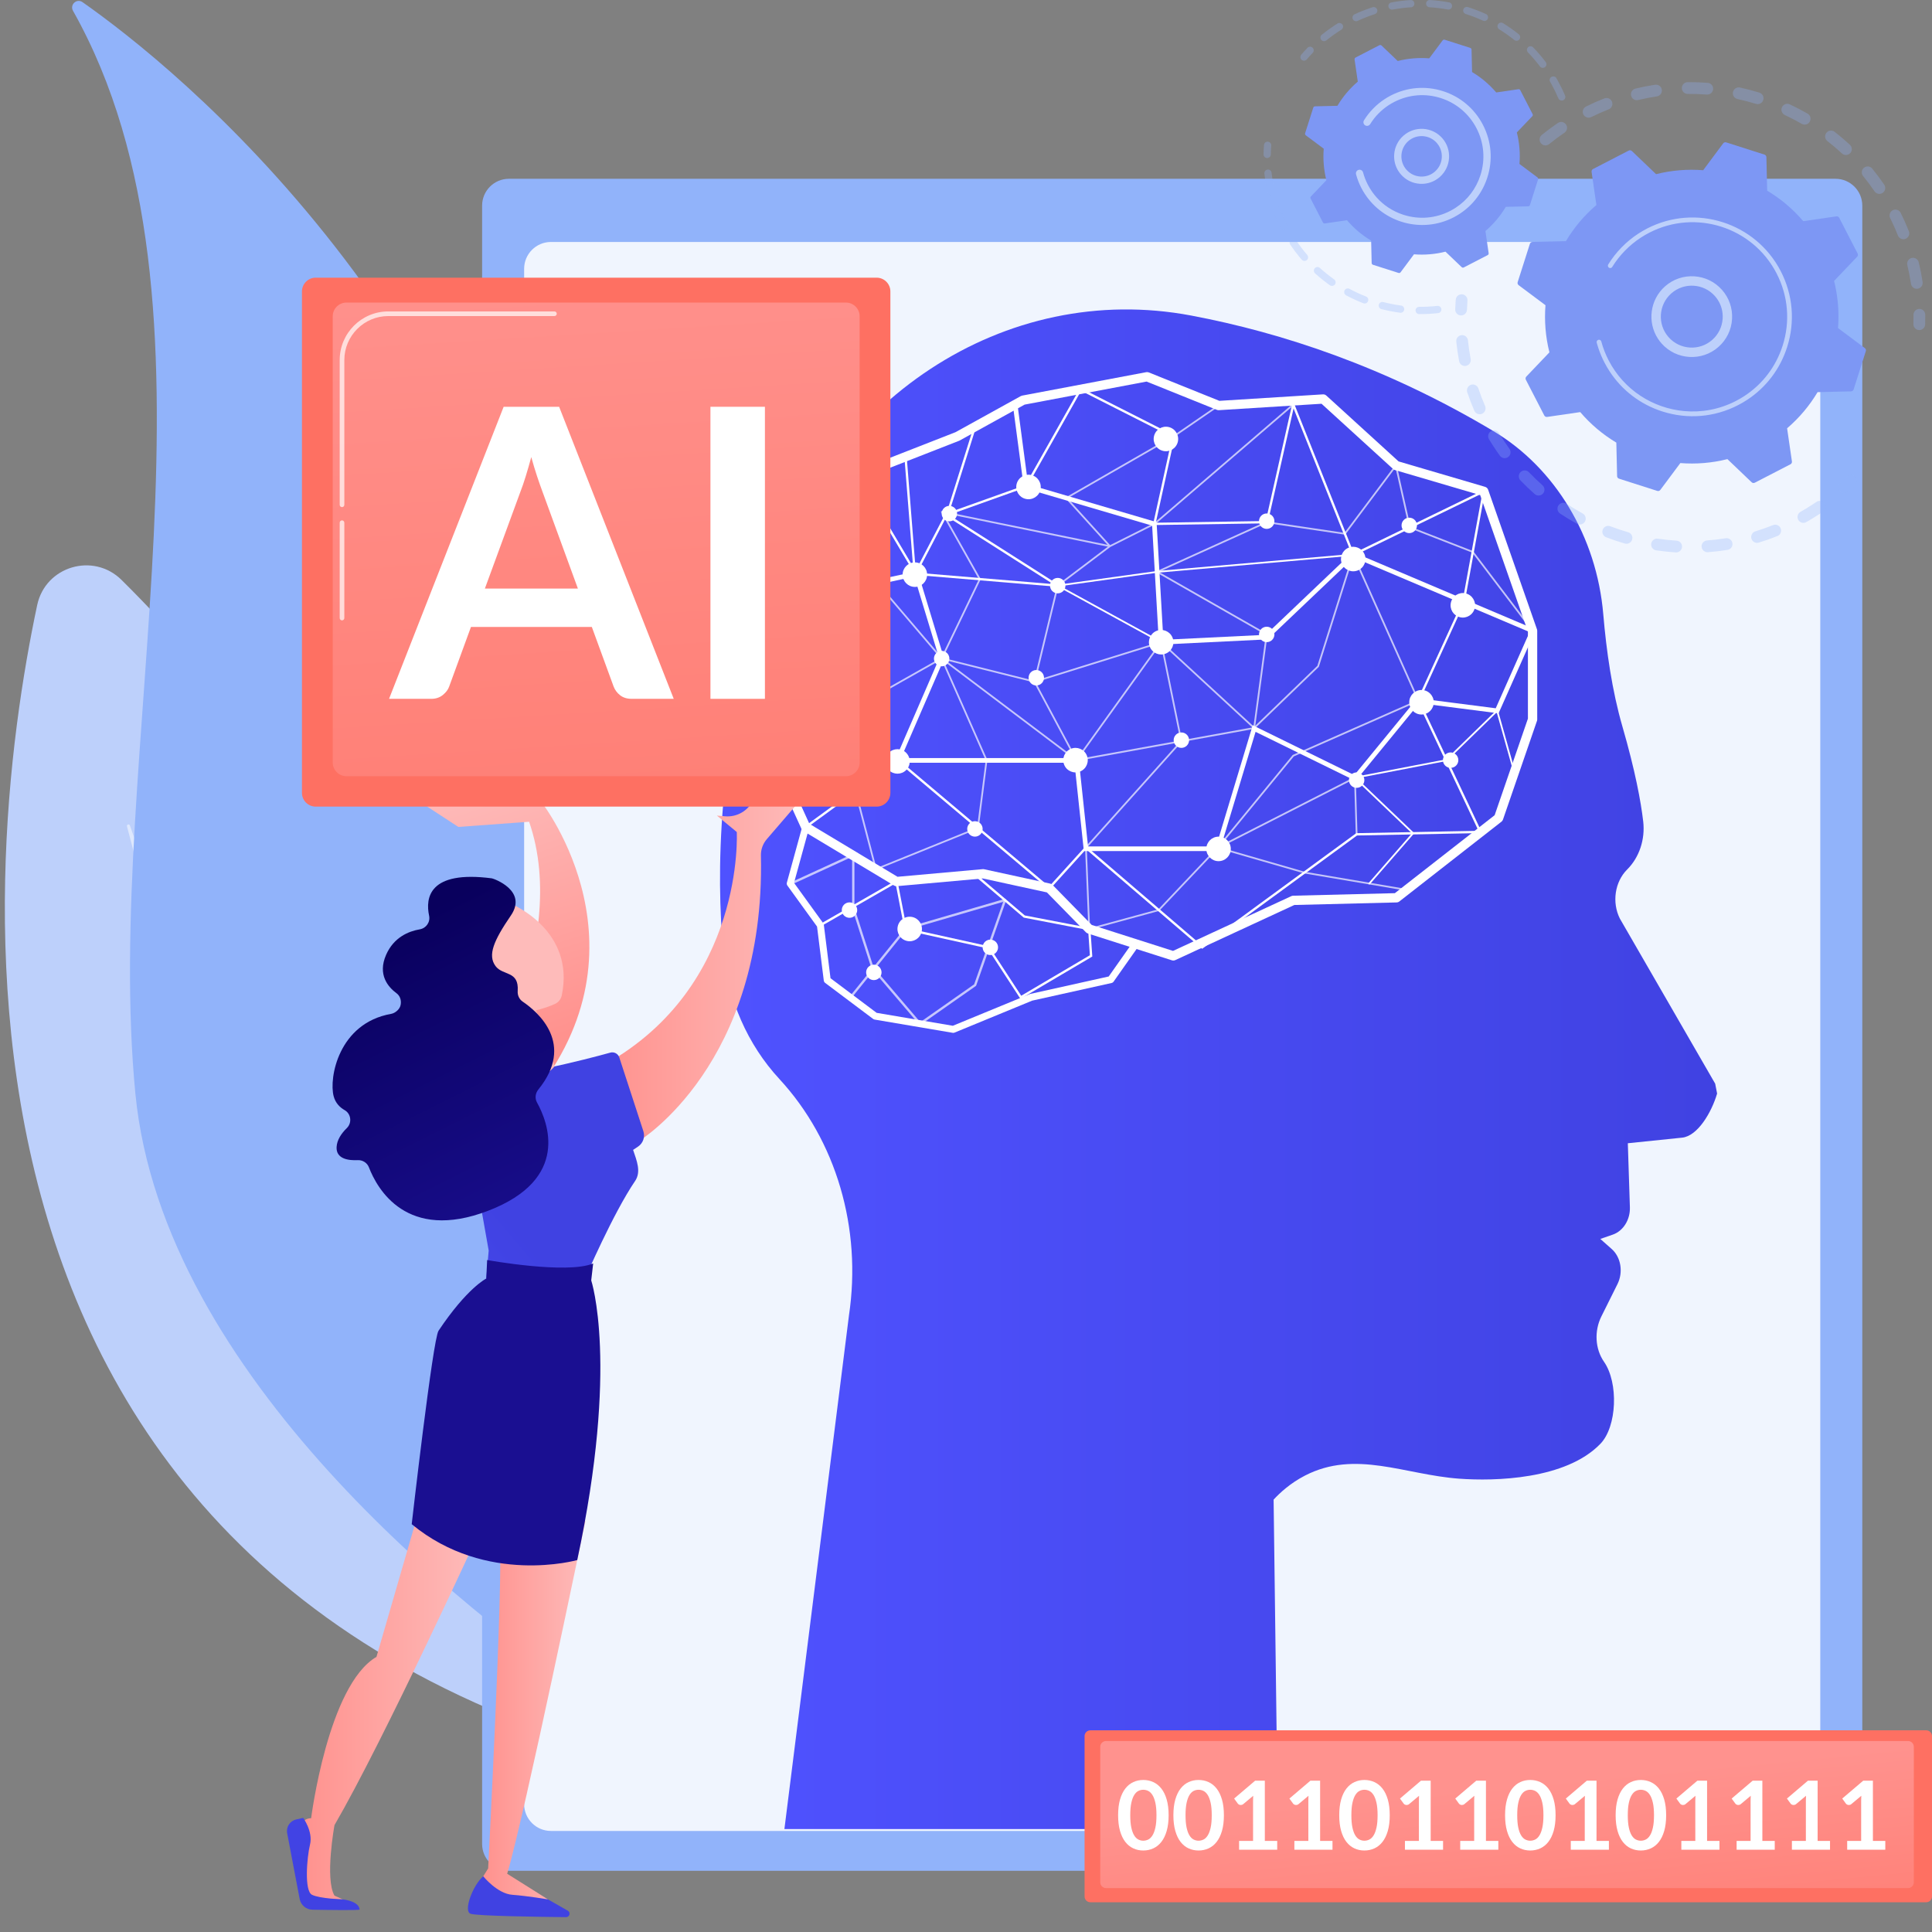<?xml version="1.0" encoding="UTF-8"?>
<svg xmlns="http://www.w3.org/2000/svg" width="376" height="376" viewBox="0 0 376 376" fill="none">
  <rect x="0" y="0" width="376" height="376" fill="#808080" stroke="none"/>
  <g clip-path="url(#clip0_17_9574)">
    <path d="M151.517 348.322C151.517 348.322 105.401 193.865 23.668 112.878C18.174 107.434 8.843 110.195 7.236 117.765C-3.509 168.382 -20.918 321.037 151.517 348.322Z" fill="#BDD0FB"></path>
    <path opacity="0.5" d="M135.349 339.126C135.752 339.478 135.281 340.098 134.834 339.803C118.354 328.956 53.927 274.7 24.712 160.827C24.618 160.461 25.154 160.289 25.279 160.646C34.493 186.9 71.54 283.532 135.348 339.126H135.349Z" fill="white"></path>
    <path d="M14.21 2.106C13.537 0.911 14.936 -0.373 16.058 0.416C33.967 12.994 96.727 62.959 113.432 155.62C128.715 240.4 125.564 302.386 123.462 325.398C123.047 329.948 117.892 332.371 114.132 329.779C91.852 314.415 31.715 268.128 26.349 212.843C19.937 146.777 46.349 59.134 14.21 2.106Z" fill="#91B3FA"></path>
    <path d="M357.213 34.794H99.047C96.163 34.794 93.826 37.134 93.826 40.02V358.862C93.826 361.749 96.163 364.088 99.047 364.088H357.213C360.096 364.088 362.434 361.749 362.434 358.862V40.02C362.434 37.134 360.096 34.794 357.213 34.794Z" fill="#91B3FA"></path>
    <path opacity="0.86" d="M349.035 47.091H107.225C104.342 47.091 102.005 49.431 102.005 52.317V351.108C102.005 353.995 104.342 356.334 107.225 356.334H349.035C351.919 356.334 354.256 353.995 354.256 351.108V52.317C354.256 49.431 351.919 47.091 349.035 47.091Z" fill="white"></path>
    <path d="M152.658 355.971L165.221 256.013C167.754 239.028 162.74 221.956 151.669 209.98C145.514 203.322 141.624 194.523 140.753 185.036C139.391 170.218 139.555 146.009 148.507 116.522C160.343 77.534 195.786 54.608 231.824 61.41C249.433 64.734 269.687 71.385 290.677 83.919C302.614 91.047 310.743 104.42 312.026 119.565C312.623 126.605 313.726 134.404 315.733 141.333C318.254 150.04 319.345 156 319.796 159.868C320.204 163.375 319.017 166.888 316.68 169.211C314.271 171.609 313.671 175.63 315.257 178.78L333.802 210.901L334.177 212.826C333.101 216.491 330.395 221.092 327.375 221.405L316.803 222.495L317.205 234.966C317.283 237.376 315.906 239.575 313.881 240.276L311.451 241.117L313.669 243.082C315.47 244.679 315.944 247.587 314.782 249.92L311.653 256.203C310.236 259.048 310.439 262.542 312.165 265.021C315.019 269.12 314.697 277.636 311.47 280.983C304.738 287.967 290.889 288.283 283.976 287.777C273.354 286.999 263.802 282.108 253.981 287.168C251.088 288.658 249.077 290.545 247.866 291.849L248.693 355.97H152.66L152.658 355.971Z" fill="url(#paint0_linear_17_9574)"></path>
    <path d="M228.35 186.936C228.257 186.936 228.164 186.923 228.075 186.893L211.712 181.668C211.571 181.624 211.445 181.544 211.341 181.439L203.742 173.676L191.281 170.964L174.539 172.463C174.352 172.482 174.157 172.436 173.993 172.338L156.347 161.73C156.19 161.636 156.066 161.496 155.989 161.331L150.204 148.633C150.127 148.466 150.104 148.28 150.137 148.099L153.419 129.613L152.926 116.964C152.918 116.754 152.983 116.548 153.109 116.381L161.896 104.809L169.116 90.936C169.217 90.743 169.385 90.59 169.589 90.511L185.955 84.112L198.661 77.089C198.744 77.043 198.836 77.01 198.93 76.992L223.071 72.431C223.24 72.398 223.415 72.416 223.577 72.481L237.31 78.01L257.463 76.749C257.71 76.734 257.947 76.819 258.128 76.983L272.186 89.799L289.022 94.747C289.302 94.829 289.525 95.04 289.62 95.316L299.118 122.466C299.152 122.562 299.169 122.664 299.169 122.765V140.01C299.169 140.11 299.153 140.21 299.119 140.304L292.506 159.498C292.449 159.663 292.346 159.808 292.207 159.916L272.339 175.438C272.186 175.557 271.999 175.625 271.805 175.629L251.902 176.125L228.73 186.853C228.61 186.908 228.48 186.936 228.351 186.936H228.35ZM212.475 180.012L228.289 185.062L251.312 174.404C251.423 174.351 251.546 174.323 251.669 174.32L271.461 173.826L290.883 158.654L297.359 139.857V122.919L288.066 96.352L271.474 91.476C271.343 91.437 271.222 91.37 271.121 91.277L257.193 78.578L237.218 79.828C237.081 79.838 236.949 79.815 236.824 79.765L223.146 74.259L199.407 78.745L186.775 85.726C186.74 85.745 186.704 85.763 186.668 85.777L170.563 92.074L163.465 105.713C163.442 105.759 163.414 105.802 163.383 105.843L154.746 117.219L155.23 129.642C155.232 129.706 155.228 129.772 155.216 129.836L151.966 148.139L157.519 160.325L174.672 170.637L191.258 169.152C191.347 169.144 191.441 169.149 191.531 169.17L204.391 171.968C204.563 172.005 204.722 172.093 204.844 172.218L212.476 180.014L212.475 180.012Z" fill="white"></path>
    <path d="M185.515 201.012C185.478 201.012 185.44 201.009 185.402 201.002L170.218 198.426C170.112 198.409 170.011 198.364 169.925 198.3L160.589 191.29C160.442 191.18 160.346 191.014 160.323 190.831L159.01 180.322L153.244 172.351C153.123 172.184 153.084 171.972 153.139 171.774L156.159 160.776L157.466 161.135L154.532 171.82L160.21 179.668C160.277 179.761 160.319 179.868 160.333 179.981L161.631 190.378L170.606 197.115L185.437 199.632L200.417 193.465C200.453 193.45 200.489 193.438 200.527 193.43L215.773 190.041L220.57 183.227L221.679 184.009L216.73 191.038C216.632 191.177 216.487 191.273 216.323 191.31L200.878 194.742L185.773 200.961C185.691 200.994 185.604 201.012 185.515 201.012Z" fill="white"></path>
    <path d="M237.354 165.632H210.938L209.104 148.44H173.976L182.783 128.137L177.947 112.209L153.775 117.454L153.583 116.57L178.569 111.148L183.745 128.192L175.355 147.535H209.916L211.75 164.728H236.683L243.797 141.148L263.572 150.85L275.841 135.884L291.094 137.842L297.689 123.009L263.458 108.501L246.712 124.433L225.558 125.464L224.225 102.301L199.265 94.965L197.116 78.788L198.011 78.669L200.082 94.262L225.09 101.614L226.409 124.516L246.333 123.546L263.265 107.436L298.889 122.535L291.646 138.825L276.223 136.846L263.817 151.978L244.355 142.429L237.354 165.632Z" fill="white"></path>
    <path d="M233.959 184.655L211.364 165.276L204.219 173.163L204.052 173.023L174.655 148.225L174.634 148.241L174.548 148.381L174.49 148.346L156.945 161.14L156.679 160.774L174.072 148.092L163.61 141.704L162.932 130.352L162.954 130.303L170.404 113.301L167.804 93.643L178.393 111.463L204.959 113.673L183.637 100.104L199.519 94.43L210.224 75.463L228.664 84.812L224.94 101.728L246.341 101.401L251.63 77.969L263.481 107.657L289.08 95.218L285.058 117.168L276.28 136.338L288.446 162.129L264.102 162.6L233.956 184.656L233.959 184.655ZM211.325 164.646L233.982 184.077L263.953 162.149L287.742 161.689L275.783 136.339L275.828 136.244L284.639 117.003L288.476 96.013L263.243 108.275L251.751 79.488L246.704 101.847L224.375 102.187L228.146 85.056L210.404 76.061L199.829 94.798L184.66 100.217L206.748 114.274L178.124 111.893L168.542 95.766L170.869 113.364L170.844 113.422L163.39 130.432L164.046 141.439L174.466 147.801L174.674 147.649L204.176 172.536L211.324 164.646H211.325Z" fill="white"></path>
    <path opacity="0.68" d="M211.987 180.976C211.95 180.976 211.915 180.965 211.886 180.944C211.844 180.913 211.819 180.866 211.816 180.813L211.173 164.967C211.172 164.923 211.187 164.88 211.216 164.848L229.729 144.193L225.895 125.402L209.646 148.035C209.611 148.083 209.554 148.108 209.497 148.105C209.439 148.101 209.386 148.068 209.358 148.017L201.225 132.811L183.556 128.387L192.156 147.869C192.17 147.897 192.174 147.928 192.169 147.959L190.474 161.156C190.466 161.216 190.427 161.269 190.369 161.292L170.524 169.319C170.479 169.336 170.428 169.335 170.384 169.314C170.34 169.292 170.309 169.252 170.295 169.205L166.334 154.022L150.947 146.505C150.891 146.477 150.853 146.42 150.852 146.358C150.851 146.295 150.883 146.236 150.938 146.205L182.997 128.094L170.615 113.575L154.354 127.805C154.284 127.865 154.177 127.86 154.115 127.788C154.053 127.718 154.061 127.611 154.131 127.549L170.521 113.206C170.555 113.177 170.6 113.163 170.645 113.165C170.689 113.167 170.732 113.189 170.762 113.224L183.353 127.989L201.378 132.503C201.424 132.515 201.464 132.545 201.487 132.588L209.527 147.62L225.843 124.892C225.882 124.837 225.952 124.811 226.017 124.825C226.083 124.839 226.134 124.891 226.147 124.956L230.077 144.21C230.088 144.263 230.073 144.318 230.037 144.357L211.512 165.024L212.143 180.589L225.424 176.969L236.892 164.846C236.905 164.832 236.921 164.821 236.937 164.811L263.613 151.209C263.664 151.182 263.726 151.185 263.776 151.215C263.825 151.244 263.856 151.298 263.859 151.356L264.192 162.371C264.195 162.465 264.121 162.543 264.028 162.546C263.922 162.542 263.856 162.475 263.854 162.382L263.528 151.635L237.116 165.102L225.636 177.238C225.615 177.261 225.588 177.278 225.558 177.286L212.026 180.973C212.011 180.978 211.996 180.979 211.981 180.979L211.987 180.976ZM151.39 146.341L166.556 153.752C166.6 153.773 166.633 153.814 166.646 153.861L170.579 168.933L190.154 161.014L191.829 147.963L183.184 128.379L151.39 146.341Z" fill="white"></path>
    <path opacity="0.68" d="M273.745 173.35C273.736 173.35 273.727 173.35 273.717 173.347L253.826 169.984L236.972 165.124C236.917 165.107 236.874 165.066 236.857 165.011C236.84 164.955 236.851 164.896 236.888 164.853L251.559 146.961C251.575 146.941 251.598 146.925 251.622 146.914L275.808 136.252L263.388 108.443L256.687 129.728C256.679 129.755 256.664 129.779 256.643 129.799L244.194 141.802C244.143 141.852 244.065 141.864 244 141.832C243.936 141.8 243.899 141.73 243.909 141.658L246.34 123.565L225.112 111.443C225.057 111.412 225.023 111.352 225.026 111.288C225.029 111.225 225.068 111.169 225.126 111.142L246.453 101.472C246.482 101.459 246.517 101.455 246.547 101.459L261.655 103.7L271.536 90.51C271.575 90.456 271.642 90.433 271.707 90.445C271.772 90.459 271.823 90.51 271.837 90.574L274.508 102.498L286.682 107.251C286.711 107.263 286.736 107.282 286.755 107.306L298.423 122.666C298.479 122.74 298.465 122.847 298.391 122.904C298.317 122.96 298.211 122.947 298.153 122.872L286.514 107.549L274.299 102.781C274.247 102.76 274.208 102.715 274.196 102.66L271.586 91.008L261.865 103.984C261.827 104.034 261.767 104.059 261.705 104.05L246.547 101.801L225.568 111.313L246.606 123.327C246.666 123.36 246.699 123.428 246.691 123.496L244.309 141.221L256.377 129.585L263.2 107.915C263.222 107.848 263.282 107.801 263.352 107.797C263.418 107.789 263.488 107.833 263.516 107.898L276.187 136.271C276.205 136.312 276.206 136.358 276.19 136.401C276.174 136.443 276.141 136.476 276.1 136.495L251.796 147.21L237.312 164.871L253.9 169.655L273.772 173.015C273.865 173.03 273.927 173.119 273.911 173.21C273.896 173.294 273.825 173.351 273.744 173.351L273.745 173.35Z" fill="white"></path>
    <path d="M266.487 172.124C266.447 172.124 266.408 172.11 266.376 172.082C266.304 172.02 266.298 171.914 266.36 171.843L274.782 162.172L263.578 151.481C263.532 151.437 263.515 151.371 263.532 151.31C263.55 151.25 263.601 151.204 263.662 151.192L281.422 147.78L291.252 138.198C291.295 138.156 291.356 138.14 291.415 138.155C291.473 138.171 291.517 138.215 291.535 138.273L294.536 148.975C294.561 149.065 294.509 149.159 294.419 149.184C294.329 149.21 294.235 149.157 294.209 149.066L291.286 138.639L281.624 148.057C281.6 148.08 281.57 148.096 281.538 148.101L264.052 151.461L275.135 162.036C275.201 162.099 275.205 162.202 275.146 162.27L266.616 172.062C266.583 172.101 266.536 172.12 266.489 172.12L266.487 172.124Z" fill="white"></path>
    <path d="M178.049 112.064C178.034 112.064 178.02 112.062 178.005 112.06C177.905 112.039 177.833 111.956 177.825 111.856L176.024 89.125C176.014 88.999 176.108 88.892 176.231 88.881C176.344 88.873 176.464 88.965 176.475 89.088L178.213 111.037L184.445 99.105L189.522 82.984C189.56 82.866 189.687 82.8 189.806 82.836C189.925 82.874 189.991 83.001 189.954 83.12L184.862 99.277L178.251 111.943C178.21 112.018 178.134 112.064 178.05 112.064H178.049Z" fill="white"></path>
    <path opacity="0.68" d="M209.51 148.107C209.474 148.107 209.437 148.095 209.408 148.073L183.161 128.275C183.096 128.227 183.075 128.14 183.11 128.067L190.499 112.72L183.153 99.705C183.121 99.647 183.125 99.576 183.164 99.522C183.203 99.468 183.267 99.443 183.334 99.456L215.539 106.028L207.4 97.037C207.365 97 207.351 96.947 207.359 96.897C207.367 96.846 207.398 96.802 207.442 96.776L228.32 84.788L237.049 78.786C237.125 78.734 237.232 78.753 237.284 78.831C237.336 78.907 237.318 79.014 237.24 79.066L228.5 85.075L207.793 96.965L216.05 106.088L224.58 101.806L251.578 78.601C251.648 78.54 251.755 78.547 251.817 78.619C251.879 78.691 251.87 78.797 251.8 78.859L224.766 102.087L216.101 106.443L206.002 114.074L201.573 132.417L225.932 124.829C225.989 124.81 226.053 124.824 226.097 124.866L244.19 141.556C244.237 141.599 244.255 141.666 244.238 141.728C244.221 141.79 244.168 141.836 244.105 141.848L209.538 148.107C209.529 148.108 209.518 148.109 209.509 148.109L209.51 148.107ZM183.477 128.087L209.553 147.757L243.711 141.572L225.942 125.18L201.392 132.827C201.334 132.846 201.271 132.832 201.225 132.79C201.181 132.748 201.162 132.686 201.176 132.627L205.689 113.934C205.698 113.897 205.72 113.862 205.752 113.839L215.61 106.388L183.632 99.861L190.84 112.629C190.867 112.677 190.869 112.737 190.845 112.786L183.477 128.087Z" fill="white"></path>
    <path d="M225.985 125.158C225.956 125.158 225.929 125.152 225.904 125.138L205.773 114.123C205.709 114.088 205.674 114.015 205.687 113.944C205.701 113.873 205.759 113.816 205.831 113.807L225.174 111.126L263.348 107.797C263.446 107.79 263.524 107.858 263.532 107.952C263.54 108.045 263.472 108.127 263.378 108.136L225.211 111.463L206.387 114.073L226.067 124.842C226.149 124.887 226.18 124.99 226.134 125.072C226.103 125.129 226.045 125.161 225.985 125.161V125.158Z" fill="white"></path>
    <path d="M198.602 194.397L192.199 184.567L176.055 180.995L174.295 171.917L159.773 180.262L159.548 179.869L174.619 171.209L176.442 180.618L192.476 184.165L198.744 193.787L212.109 185.908L211.773 180.996L199.239 178.585L189.591 170.368L189.884 170.023L199.441 178.162L212.2 180.617L212.58 186.155L198.602 194.397Z" fill="white"></path>
    <path opacity="0.68" d="M179.056 199.449C178.992 199.449 178.928 199.422 178.884 199.37L169.979 188.943L165.708 194.234C165.63 194.331 165.487 194.347 165.39 194.267C165.293 194.189 165.279 194.047 165.357 193.95L169.681 188.594L169.65 188.558C169.631 188.535 169.615 188.509 169.607 188.48L165.847 176.797C165.839 176.774 165.837 176.751 165.837 176.727V166.744L154.045 172.159C153.932 172.21 153.798 172.161 153.745 172.047C153.693 171.934 153.743 171.799 153.857 171.747L165.968 166.185C166.038 166.153 166.12 166.159 166.185 166.2C166.249 166.242 166.288 166.313 166.288 166.39V176.689L169.994 188.204L176.083 180.661C176.112 180.625 176.152 180.599 176.196 180.586L195.535 174.949C195.615 174.925 195.704 174.949 195.762 175.011C195.82 175.073 195.839 175.162 195.81 175.241L189.99 191.785C189.974 191.83 189.946 191.869 189.907 191.896L179.187 199.406C179.148 199.434 179.102 199.446 179.056 199.446V199.449ZM170.268 188.585L179.094 198.919L189.587 191.569L195.238 175.509L176.39 181.003L170.27 188.585H170.268Z" fill="white"></path>
    <path d="M178.049 114.224C179.366 114.224 180.433 113.155 180.433 111.838C180.433 110.52 179.366 109.451 178.049 109.451C176.733 109.451 175.665 110.52 175.665 111.838C175.665 113.155 176.733 114.224 178.049 114.224Z" fill="white"></path>
    <path d="M202.485 95.323C202.788 94.04 201.994 92.755 200.713 92.452C199.432 92.15 198.148 92.944 197.845 94.227C197.543 95.51 198.336 96.795 199.618 97.097C200.899 97.4 202.183 96.606 202.485 95.323Z" fill="white"></path>
    <path d="M237.152 167.597C238.469 167.597 239.536 166.529 239.536 165.211C239.536 163.893 238.469 162.825 237.152 162.825C235.836 162.825 234.769 163.893 234.769 165.211C234.769 166.529 235.836 167.597 237.152 167.597Z" fill="white"></path>
    <path d="M264.274 111.004C265.49 110.5 266.068 109.104 265.564 107.886C265.06 106.668 263.666 106.09 262.449 106.595C261.233 107.099 260.655 108.495 261.159 109.713C261.663 110.93 263.057 111.508 264.274 111.004Z" fill="white"></path>
    <path d="M229.228 85.981C229.53 84.698 228.736 83.413 227.455 83.11C226.174 82.807 224.89 83.602 224.587 84.884C224.285 86.167 225.079 87.452 226.36 87.755C227.641 88.058 228.925 87.263 229.228 85.981Z" fill="white"></path>
    <path d="M226.897 127.192C228.113 126.688 228.691 125.292 228.187 124.075C227.683 122.857 226.289 122.279 225.073 122.783C223.856 123.287 223.279 124.683 223.782 125.901C224.286 127.119 225.681 127.697 226.897 127.192Z" fill="white"></path>
    <path d="M210.224 150.141C211.441 149.637 212.018 148.241 211.514 147.024C211.011 145.806 209.616 145.228 208.4 145.732C207.183 146.236 206.606 147.632 207.11 148.85C207.613 150.068 209.008 150.646 210.224 150.141Z" fill="white"></path>
    <path d="M176.35 149.874C177.281 148.942 177.281 147.432 176.35 146.5C175.419 145.568 173.91 145.568 172.979 146.5C172.048 147.432 172.048 148.942 172.979 149.874C173.91 150.806 175.419 150.806 176.35 149.874Z" fill="white"></path>
    <path d="M179.364 181.346C179.666 180.063 178.872 178.778 177.591 178.475C176.31 178.172 175.026 178.967 174.723 180.249C174.421 181.532 175.215 182.817 176.496 183.12C177.777 183.423 179.061 182.628 179.364 181.346Z" fill="white"></path>
    <path d="M276.65 139.058C277.966 139.058 279.033 137.989 279.033 136.672C279.033 135.354 277.966 134.285 276.65 134.285C275.333 134.285 274.266 135.354 274.266 136.672C274.266 137.989 275.333 139.058 276.65 139.058Z" fill="white"></path>
    <path d="M287.011 118.352C287.313 117.07 286.52 115.784 285.238 115.482C283.957 115.179 282.673 115.973 282.371 117.256C282.068 118.539 282.862 119.824 284.143 120.127C285.424 120.43 286.708 119.635 287.011 118.352Z" fill="white"></path>
    <path d="M185.825 101.017C186.411 100.431 186.411 99.48 185.825 98.893C185.239 98.306 184.289 98.306 183.703 98.893C183.117 99.48 183.117 100.431 183.703 101.017C184.289 101.604 185.239 101.604 185.825 101.017Z" fill="white"></path>
    <path d="M274.266 103.754C275.094 103.754 275.766 103.081 275.766 102.252C275.766 101.422 275.094 100.75 274.266 100.75C273.437 100.75 272.765 101.422 272.765 102.252C272.765 103.081 273.437 103.754 274.266 103.754Z" fill="white"></path>
    <path d="M264.028 153.328C264.857 153.328 265.529 152.655 265.529 151.826C265.529 150.996 264.857 150.323 264.028 150.323C263.2 150.323 262.528 150.996 262.528 151.826C262.528 152.655 263.2 153.328 264.028 153.328Z" fill="white"></path>
    <path d="M283.379 149C283.965 148.413 283.965 147.462 283.379 146.875C282.793 146.289 281.843 146.289 281.257 146.875C280.671 147.462 280.671 148.413 281.257 149C281.843 149.586 282.793 149.586 283.379 149Z" fill="white"></path>
    <path d="M193.312 185.754C194.078 185.437 194.441 184.558 194.124 183.792C193.807 183.025 192.929 182.661 192.164 182.979C191.398 183.296 191.034 184.175 191.352 184.941C191.669 185.708 192.546 186.072 193.312 185.754Z" fill="white"></path>
    <path d="M170.064 190.746C170.893 190.746 171.564 190.074 171.564 189.244C171.564 188.415 170.893 187.742 170.064 187.742C169.235 187.742 168.563 188.415 168.563 189.244C168.563 190.074 169.235 190.746 170.064 190.746Z" fill="white"></path>
    <path d="M165.902 178.507C166.668 178.189 167.032 177.31 166.714 176.544C166.397 175.778 165.52 175.414 164.754 175.731C163.988 176.049 163.625 176.927 163.942 177.694C164.259 178.46 165.137 178.824 165.902 178.507Z" fill="white"></path>
    <path d="M205.853 115.476C206.682 115.476 207.353 114.803 207.353 113.974C207.353 113.144 206.682 112.471 205.853 112.471C205.024 112.471 204.352 113.144 204.352 113.974C204.352 114.803 205.024 115.476 205.853 115.476Z" fill="white"></path>
    <path d="M229.915 145.551C230.743 145.551 231.415 144.878 231.415 144.049C231.415 143.219 230.743 142.547 229.915 142.547C229.086 142.547 228.414 143.219 228.414 144.049C228.414 144.878 229.086 145.551 229.915 145.551Z" fill="white"></path>
    <path d="M246.522 102.931C247.351 102.931 248.023 102.259 248.023 101.429C248.023 100.6 247.351 99.927 246.522 99.927C245.694 99.927 245.022 100.6 245.022 101.429C245.022 102.259 245.694 102.931 246.522 102.931Z" fill="white"></path>
    <path d="M190.799 162.384C191.385 161.798 191.384 160.846 190.799 160.26C190.213 159.673 189.262 159.673 188.676 160.26C188.091 160.846 188.091 161.798 188.676 162.384C189.262 162.971 190.213 162.971 190.799 162.384Z" fill="white"></path>
    <path d="M203.163 132.142C203.296 131.323 202.74 130.552 201.922 130.419C201.104 130.286 200.334 130.842 200.201 131.661C200.068 132.48 200.624 133.251 201.442 133.384C202.26 133.517 203.03 132.961 203.163 132.142Z" fill="white"></path>
    <path d="M184.324 129.235C184.91 128.649 184.91 127.698 184.324 127.111C183.738 126.525 182.788 126.525 182.202 127.111C181.616 127.698 181.616 128.649 182.202 129.235C182.788 129.822 183.738 129.822 184.324 129.235Z" fill="white"></path>
    <path d="M246.522 124.974C247.351 124.974 248.023 124.301 248.023 123.472C248.023 122.642 247.351 121.97 246.522 121.97C245.694 121.97 245.022 122.642 245.022 123.472C245.022 124.301 245.694 124.974 246.522 124.974Z" fill="white"></path>
    <path d="M105.511 156.298C105.511 156.298 128.179 185.35 102.317 214.898L92.594 213.991C92.594 213.991 111.31 183.908 102.974 159.927L89.202 160.934L81.586 155.964L105.512 156.298H105.511Z" fill="url(#paint1_linear_17_9574)"></path>
    <path d="M93.097 298.535C93.097 298.535 74.732 338.604 65.097 355.201C65.097 355.201 63.184 365.644 65.097 368.928L66.728 369.654L59.117 369.428C59.117 369.428 58.44 355.381 58.969 354.597C59.497 353.812 60.553 353.863 60.553 353.863C60.553 353.863 63.816 327.978 73.268 322.454L82.428 290.87L93.097 298.537V298.535Z" fill="url(#paint2_linear_17_9574)"></path>
    <path d="M69.978 371.62C69.989 371.805 64.034 371.72 60.799 371.661C59.605 371.639 58.586 370.798 58.331 369.63L55.888 356.781C55.656 355.56 56.43 354.375 57.642 354.097L59.005 353.785C59.005 353.785 60.951 356.457 60.337 358.971C59.726 361.487 59.18 368.001 60.727 368.76C62.275 369.519 66.727 369.653 66.727 369.653C66.727 369.653 69.876 369.965 69.978 371.62Z" fill="url(#paint3_linear_17_9574)"></path>
    <path d="M110.503 371.853C111.106 372.196 110.857 373.117 110.165 373.11C104.751 373.056 92.621 372.884 91.543 372.436C90.151 371.857 92.05 366.85 94.048 365.157L105.081 368.761L110.502 371.853H110.503Z" fill="url(#paint4_linear_17_9574)"></path>
    <path d="M113.929 295.979C113.929 295.979 102.061 353.453 98.704 364.664L106.646 369.654C106.646 369.654 102.666 368.977 99.715 368.761C96.764 368.547 94.049 365.157 94.049 365.157L95.001 363.637C95.001 363.637 97.978 306.478 97.253 299.986L113.931 295.979H113.929Z" fill="url(#paint5_linear_17_9574)"></path>
    <path d="M143.389 161.923C143.389 161.923 145.027 191.821 117.835 207.097L124.382 222.042C124.382 222.042 148.999 207.136 148.089 166.483C148.063 165.316 148.483 164.183 149.244 163.3L154.475 157.224C156.469 154.909 157.214 151.769 156.473 148.804L155.785 146.049C155.555 145.127 154.505 144.683 153.683 145.161L153.136 145.478C151.395 146.49 150.014 148.026 149.193 149.867L146.623 155.616C145.663 157.763 143.451 159.067 141.109 158.865L139.521 158.728L143.389 161.924V161.923Z" fill="url(#paint6_linear_17_9574)"></path>
    <path d="M118.782 204.857C114.233 206.12 98.822 210.178 89.201 210.012L95.107 243.382L94.637 248.825L113.896 248.739C113.896 248.739 119.317 236.134 123.595 229.85C124.831 228.035 123.911 225.87 123.211 223.789L124.173 223.149C125.152 222.496 125.577 221.271 125.211 220.151L120.522 205.786C120.278 205.062 119.516 204.654 118.781 204.857H118.782Z" fill="url(#paint7_linear_17_9574)"></path>
    <path d="M115.441 245.89L115.062 249.187C115.062 249.187 120.504 265.504 112.34 303.615C112.34 303.615 94.658 308.63 80.126 296.631C80.126 296.631 84.226 260.66 85.346 258.985C90.923 250.64 94.638 248.825 94.638 248.825L94.806 245.224C94.806 245.224 110.349 248.037 115.442 245.891L115.441 245.89Z" fill="url(#paint8_linear_17_9574)"></path>
    <path d="M107.902 207.547C107.969 207.458 103.88 195.189 103.88 195.189L98.023 195.721L95.735 209.638C95.735 209.638 104.913 211.493 107.9 207.547H107.902Z" fill="url(#paint9_linear_17_9574)"></path>
    <path d="M99.426 175.844C99.816 176.088 111.94 181.103 109.335 193.703C109.182 194.448 108.684 195.079 107.991 195.388C106.212 196.183 102.381 197.543 97.8 197.078C91.449 196.432 87.287 185.337 87.465 182.108C87.642 178.879 95.555 173.432 99.426 175.844Z" fill="url(#paint10_linear_17_9574)"></path>
    <path d="M95.736 170.946C96.055 170.988 102.743 173.319 99.426 178.171C96.11 183.022 94.865 185.878 96.434 188.007C97.863 189.948 101.028 188.842 100.753 192.88C100.698 193.687 101.047 194.472 101.717 194.927C104.7 196.949 111.978 203.171 104.768 212.043C104.181 212.765 104.06 213.761 104.513 214.572C106.626 218.364 111.061 229.473 95.001 235.635C79.13 241.724 73.4 231.339 71.799 227.188C71.453 226.29 70.571 225.741 69.609 225.785C67.865 225.868 65.394 225.577 65.507 223.244C65.576 221.827 66.459 220.558 67.504 219.539C68.536 218.531 68.333 216.766 67.079 216.053C66.131 215.515 65.293 214.673 64.94 213.361C63.978 209.793 65.898 199.125 76.113 197.317C76.965 197.167 77.857 196.367 77.982 195.51C77.983 195.498 77.986 195.484 77.987 195.472C78.124 194.643 77.843 193.795 77.167 193.298C75.536 192.1 73.444 189.69 75.143 185.822C76.651 182.392 79.54 181.235 81.687 180.866C82.947 180.649 83.777 179.457 83.51 178.204C82.786 174.792 83.418 169.327 95.739 170.943L95.736 170.946Z" fill="url(#paint11_linear_17_9574)"></path>
    <path d="M170.603 54.04H61.445C59.965 54.04 58.766 55.241 58.766 56.722V154.299C58.766 155.781 59.965 156.982 61.445 156.982H170.603C172.083 156.982 173.283 155.781 173.283 154.299V56.722C173.283 55.241 172.083 54.04 170.603 54.04Z" fill="url(#paint12_linear_17_9574)"></path>
    <path d="M164.621 58.883H67.434C65.954 58.883 64.754 60.084 64.754 61.565V148.383C64.754 149.864 65.954 151.065 67.434 151.065H164.621C166.101 151.065 167.301 149.864 167.301 148.383V61.565C167.301 60.084 166.101 58.883 164.621 58.883Z" fill="url(#paint13_linear_17_9574)"></path>
    <path opacity="0.7" d="M66.561 98.696C66.311 98.696 66.11 98.492 66.11 98.243V70.074C66.11 64.853 70.353 60.607 75.568 60.607H107.902C108.152 60.607 108.354 60.81 108.354 61.059C108.354 61.308 108.152 61.511 107.902 61.511H75.568C70.852 61.511 67.014 65.353 67.014 70.074V98.243C67.014 98.494 66.813 98.696 66.563 98.696H66.561Z" fill="white"></path>
    <path opacity="0.7" d="M66.561 120.737C66.311 120.737 66.11 120.534 66.11 120.285V101.725C66.11 101.475 66.311 101.273 66.561 101.273C66.811 101.273 67.013 101.476 67.013 101.725V120.285C67.013 120.535 66.811 120.737 66.561 120.737Z" fill="white"></path>
    <path d="M131.119 136.005H122.953C122.037 136.005 121.284 135.776 120.695 135.317C120.106 134.86 119.68 134.289 119.419 133.608L115.178 122.013H91.659L87.418 133.608C87.208 134.211 86.795 134.762 86.181 135.258C85.565 135.756 84.812 136.005 83.923 136.005H75.716L98.019 79.167H108.817L131.121 136.005H131.119ZM94.366 114.544H112.468L105.557 95.638C105.242 94.799 104.895 93.81 104.516 92.67C104.137 91.53 103.763 90.291 103.396 88.955C103.031 90.291 102.67 91.537 102.317 92.689C101.963 93.842 101.616 94.85 101.276 95.716L94.365 114.544H94.366Z" fill="white"></path>
    <path d="M148.866 136.005H138.264V79.167H148.866V136.005Z" fill="white"></path>
    <path d="M374.872 336.748H212.203C211.58 336.748 211.075 337.254 211.075 337.877V369.08C211.075 369.704 211.58 370.21 212.203 370.21H374.872C375.495 370.21 376 369.704 376 369.08V337.877C376 337.254 375.495 336.748 374.872 336.748Z" fill="url(#paint14_linear_17_9574)"></path>
    <path d="M371.334 338.83H215.254C214.631 338.83 214.126 339.336 214.126 339.96V366.327C214.126 366.95 214.631 367.456 215.254 367.456H371.334C371.957 367.456 372.463 366.95 372.463 366.327V339.96C372.463 339.336 371.957 338.83 371.334 338.83Z" fill="url(#paint15_linear_17_9574)"></path>
    <path d="M227.434 353.276C227.434 354.446 227.309 355.462 227.059 356.326C226.809 357.19 226.462 357.904 226.021 358.466C225.578 359.029 225.055 359.449 224.453 359.725C223.851 359.999 223.2 360.138 222.501 360.138C221.802 360.138 221.155 360.001 220.558 359.725C219.961 359.449 219.443 359.03 219.005 358.466C218.565 357.902 218.222 357.189 217.975 356.326C217.728 355.463 217.604 354.446 217.604 353.276C217.604 352.107 217.728 351.082 217.975 350.221C218.222 349.361 218.565 348.649 219.005 348.085C219.445 347.521 219.962 347.102 220.558 346.827C221.155 346.551 221.803 346.413 222.501 346.413C223.199 346.413 223.851 346.551 224.453 346.827C225.055 347.102 225.578 347.521 226.021 348.085C226.463 348.648 226.809 349.36 227.059 350.221C227.309 351.081 227.434 352.1 227.434 353.276ZM225.069 353.276C225.069 352.305 224.998 351.5 224.855 350.862C224.713 350.224 224.523 349.716 224.285 349.339C224.047 348.963 223.773 348.697 223.465 348.545C223.156 348.393 222.834 348.318 222.499 348.318C222.165 348.318 221.855 348.393 221.549 348.545C221.242 348.697 220.972 348.961 220.737 349.339C220.501 349.716 220.315 350.225 220.176 350.862C220.036 351.5 219.968 352.305 219.968 353.276C219.968 354.248 220.038 355.053 220.176 355.69C220.315 356.328 220.503 356.835 220.737 357.212C220.972 357.589 221.242 357.854 221.549 358.006C221.855 358.158 222.171 358.233 222.499 358.233C222.828 358.233 223.156 358.158 223.465 358.006C223.774 357.854 224.047 357.59 224.285 357.212C224.523 356.835 224.713 356.326 224.855 355.69C224.998 355.052 225.069 354.248 225.069 353.276Z" fill="white"></path>
    <path d="M238.192 353.276C238.192 354.446 238.066 355.462 237.816 356.326C237.566 357.19 237.219 357.904 236.778 358.466C236.336 359.029 235.813 359.449 235.211 359.725C234.608 359.999 233.958 360.138 233.258 360.138C232.559 360.138 231.913 360.001 231.316 359.725C230.719 359.449 230.201 359.03 229.763 358.466C229.323 357.902 228.98 357.189 228.733 356.326C228.485 355.463 228.362 354.446 228.362 353.276C228.362 352.107 228.485 351.082 228.733 350.221C228.98 349.361 229.323 348.649 229.763 348.085C230.202 347.521 230.72 347.102 231.316 346.827C231.913 346.551 232.561 346.413 233.258 346.413C233.956 346.413 234.608 346.551 235.211 346.827C235.813 347.102 236.336 347.521 236.778 348.085C237.221 348.648 237.566 349.36 237.816 350.221C238.066 351.081 238.192 352.1 238.192 353.276ZM235.826 353.276C235.826 352.305 235.755 351.5 235.613 350.862C235.47 350.224 235.281 349.716 235.043 349.339C234.805 348.963 234.53 348.697 234.222 348.545C233.913 348.393 233.592 348.318 233.257 348.318C232.922 348.318 232.613 348.393 232.306 348.545C232 348.697 231.73 348.961 231.494 349.339C231.259 349.716 231.072 350.225 230.934 350.862C230.794 351.5 230.725 352.305 230.725 353.276C230.725 354.248 230.795 355.053 230.934 355.69C231.072 356.328 231.26 356.835 231.494 357.212C231.73 357.589 232 357.854 232.306 358.006C232.613 358.158 232.929 358.233 233.257 358.233C233.585 358.233 233.913 358.158 234.222 358.006C234.532 357.854 234.805 357.59 235.043 357.212C235.281 356.835 235.47 356.326 235.613 355.69C235.755 355.052 235.826 354.248 235.826 353.276Z" fill="white"></path>
    <path d="M241.149 358.271H243.867V350.444C243.867 350.142 243.876 349.823 243.895 349.489L241.966 351.104C241.885 351.173 241.803 351.218 241.72 351.244C241.636 351.268 241.554 351.282 241.473 351.282C241.35 351.282 241.237 351.255 241.135 351.202C241.032 351.15 240.957 351.089 240.907 351.022L240.184 350.029L244.274 346.547H246.157V358.273H248.567V359.99H241.148V358.273L241.149 358.271Z" fill="white"></path>
    <path d="M251.908 358.271H254.626V350.444C254.626 350.142 254.635 349.823 254.654 349.489L252.725 351.104C252.644 351.173 252.562 351.218 252.479 351.244C252.395 351.268 252.313 351.282 252.233 351.282C252.109 351.282 251.996 351.255 251.894 351.202C251.792 351.15 251.716 351.089 251.666 351.022L250.943 350.029L255.033 346.547H256.916V358.273H259.326V359.99H251.907V358.273L251.908 358.271Z" fill="white"></path>
    <path d="M270.467 353.276C270.467 354.446 270.342 355.462 270.092 356.326C269.842 357.19 269.495 357.904 269.054 358.466C268.612 359.029 268.089 359.449 267.486 359.725C266.884 359.999 266.233 360.138 265.534 360.138C264.835 360.138 264.188 360.001 263.591 359.725C262.994 359.449 262.477 359.03 262.038 358.466C261.599 357.902 261.256 357.189 261.008 356.326C260.761 355.463 260.637 354.446 260.637 353.276C260.637 352.107 260.761 351.082 261.008 350.221C261.256 349.361 261.599 348.649 262.038 348.085C262.478 347.521 262.996 347.102 263.591 346.827C264.188 346.551 264.836 346.413 265.534 346.413C266.232 346.413 266.884 346.551 267.486 346.827C268.089 347.102 268.612 347.521 269.054 348.085C269.496 348.648 269.842 349.36 270.092 350.221C270.342 351.081 270.467 352.1 270.467 353.276ZM268.102 353.276C268.102 352.305 268.031 351.5 267.888 350.862C267.746 350.224 267.556 349.716 267.318 349.339C267.08 348.963 266.806 348.697 266.498 348.545C266.189 348.393 265.867 348.318 265.533 348.318C265.198 348.318 264.889 348.393 264.582 348.545C264.276 348.697 264.005 348.961 263.77 349.339C263.535 349.716 263.348 350.225 263.209 350.862C263.069 351.5 263.001 352.305 263.001 353.276C263.001 354.248 263.071 355.053 263.209 355.69C263.348 356.328 263.536 356.835 263.77 357.212C264.005 357.589 264.276 357.854 264.582 358.006C264.889 358.158 265.205 358.233 265.533 358.233C265.861 358.233 266.189 358.158 266.498 358.006C266.807 357.854 267.08 357.59 267.318 357.212C267.556 356.835 267.746 356.326 267.888 355.69C268.031 355.052 268.102 354.248 268.102 353.276Z" fill="white"></path>
    <path d="M273.427 358.271H276.144V350.444C276.144 350.142 276.153 349.823 276.172 349.489L274.243 351.104C274.162 351.173 274.08 351.218 273.997 351.244C273.913 351.268 273.831 351.282 273.751 351.282C273.627 351.282 273.514 351.255 273.412 351.202C273.31 351.15 273.234 351.089 273.185 351.022L272.461 350.029L276.551 346.547H278.434V358.273H280.844V359.99H273.425V358.273L273.427 358.271Z" fill="white"></path>
    <path d="M284.184 358.271H286.901V350.444C286.901 350.142 286.911 349.823 286.93 349.489L285 351.104C284.92 351.173 284.838 351.218 284.754 351.244C284.671 351.268 284.589 351.282 284.508 351.282C284.384 351.282 284.272 351.255 284.169 351.202C284.067 351.15 283.992 351.089 283.942 351.022L283.219 350.029L287.309 346.547H289.191V358.273H291.602V359.99H284.183V358.273L284.184 358.271Z" fill="white"></path>
    <path d="M302.743 353.276C302.743 354.446 302.618 355.462 302.368 356.326C302.118 357.19 301.771 357.904 301.33 358.466C300.887 359.029 300.364 359.449 299.762 359.725C299.16 359.999 298.509 360.138 297.81 360.138C297.11 360.138 296.464 360.001 295.867 359.725C295.27 359.449 294.752 359.03 294.314 358.466C293.874 357.902 293.531 357.189 293.284 356.326C293.037 355.463 292.913 354.446 292.913 353.276C292.913 352.107 293.037 351.082 293.284 350.221C293.531 349.361 293.874 348.649 294.314 348.085C294.754 347.521 295.271 347.102 295.867 346.827C296.464 346.551 297.112 346.413 297.81 346.413C298.507 346.413 299.16 346.551 299.762 346.827C300.364 347.102 300.887 347.521 301.33 348.085C301.772 348.648 302.118 349.36 302.368 350.221C302.618 351.081 302.743 352.1 302.743 353.276ZM300.378 353.276C300.378 352.305 300.306 351.5 300.164 350.862C300.021 350.224 299.832 349.716 299.594 349.339C299.356 348.963 299.082 348.697 298.774 348.545C298.464 348.393 298.143 348.318 297.808 348.318C297.474 348.318 297.164 348.393 296.858 348.545C296.551 348.697 296.281 348.961 296.046 349.339C295.81 349.716 295.623 350.225 295.485 350.862C295.345 351.5 295.277 352.305 295.277 353.276C295.277 354.248 295.346 355.053 295.485 355.69C295.623 356.328 295.812 356.835 296.046 357.212C296.281 357.589 296.551 357.854 296.858 358.006C297.164 358.158 297.48 358.233 297.808 358.233C298.136 358.233 298.464 358.158 298.774 358.006C299.083 357.854 299.356 357.59 299.594 357.212C299.832 356.835 300.021 356.326 300.164 355.69C300.306 355.052 300.378 354.248 300.378 353.276Z" fill="white"></path>
    <path d="M305.702 358.271H308.42V350.444C308.42 350.142 308.429 349.823 308.448 349.489L306.518 351.104C306.438 351.173 306.356 351.218 306.272 351.244C306.189 351.268 306.107 351.282 306.026 351.282C305.903 351.282 305.79 351.255 305.687 351.202C305.585 351.15 305.51 351.089 305.46 351.022L304.737 350.029L308.827 346.547H310.709V358.273H313.12V359.99H305.701V358.273L305.702 358.271Z" fill="white"></path>
    <path d="M324.261 353.276C324.261 354.446 324.136 355.462 323.886 356.326C323.636 357.19 323.289 357.904 322.848 358.466C322.405 359.029 321.882 359.449 321.28 359.725C320.678 359.999 320.027 360.138 319.328 360.138C318.629 360.138 317.982 360.001 317.385 359.725C316.788 359.449 316.27 359.03 315.832 358.466C315.392 357.902 315.049 357.189 314.802 356.326C314.555 355.463 314.431 354.446 314.431 353.276C314.431 352.107 314.555 351.082 314.802 350.221C315.049 349.361 315.392 348.649 315.832 348.085C316.272 347.521 316.789 347.102 317.385 346.827C317.982 346.551 318.63 346.413 319.328 346.413C320.026 346.413 320.678 346.551 321.28 346.827C321.882 347.102 322.405 347.521 322.848 348.085C323.29 348.648 323.636 349.36 323.886 350.221C324.136 351.081 324.261 352.1 324.261 353.276ZM321.896 353.276C321.896 352.305 321.825 351.5 321.682 350.862C321.539 350.224 321.35 349.716 321.112 349.339C320.874 348.963 320.6 348.697 320.292 348.545C319.982 348.393 319.661 348.318 319.326 348.318C318.992 348.318 318.682 348.393 318.376 348.545C318.069 348.697 317.799 348.961 317.564 349.339C317.328 349.716 317.141 350.225 317.003 350.862C316.863 351.5 316.795 352.305 316.795 353.276C316.795 354.248 316.865 355.053 317.003 355.69C317.141 356.328 317.33 356.835 317.564 357.212C317.799 357.589 318.069 357.854 318.376 358.006C318.682 358.158 318.998 358.233 319.326 358.233C319.654 358.233 319.982 358.158 320.292 358.006C320.601 357.854 320.874 357.59 321.112 357.212C321.35 356.835 321.539 356.326 321.682 355.69C321.825 355.052 321.896 354.248 321.896 353.276Z" fill="white"></path>
    <path d="M327.219 358.271H329.936V350.444C329.936 350.142 329.946 349.823 329.964 349.489L328.035 351.104C327.954 351.173 327.872 351.218 327.789 351.244C327.706 351.268 327.624 351.282 327.543 351.282C327.419 351.282 327.306 351.255 327.204 351.202C327.102 351.15 327.027 351.089 326.977 351.022L326.253 350.029L330.343 346.547H332.226V358.273H334.637V359.99H327.217V358.273L327.219 358.271Z" fill="white"></path>
    <path d="M337.978 358.271H340.695V350.444C340.695 350.142 340.705 349.823 340.723 349.489L338.794 351.104C338.713 351.173 338.631 351.218 338.548 351.244C338.465 351.268 338.383 351.282 338.302 351.282C338.178 351.282 338.065 351.255 337.963 351.202C337.861 351.15 337.786 351.089 337.736 351.022L337.012 350.029L341.103 346.547H342.985V358.273H345.396V359.99H337.976V358.273L337.978 358.271Z" fill="white"></path>
    <path d="M348.735 358.271H351.453V350.444C351.453 350.142 351.462 349.823 351.481 349.489L349.552 351.104C349.471 351.173 349.389 351.218 349.305 351.244C349.222 351.268 349.14 351.282 349.059 351.282C348.936 351.282 348.823 351.255 348.721 351.202C348.618 351.15 348.543 351.089 348.493 351.022L347.77 350.029L351.86 346.547H353.742V358.273H356.153V359.99H348.734V358.273L348.735 358.271Z" fill="white"></path>
    <path d="M359.494 358.271H362.212V350.444C362.212 350.142 362.221 349.823 362.24 349.489L360.311 351.104C360.23 351.173 360.148 351.218 360.065 351.244C359.981 351.268 359.899 351.282 359.818 351.282C359.695 351.282 359.582 351.255 359.48 351.202C359.377 351.15 359.302 351.089 359.252 351.022L358.529 350.029L362.619 346.547H364.501V358.273H366.912V359.99H359.493V358.273L359.494 358.271Z" fill="white"></path>
    <g opacity="0.3">
      <path d="M299.816 27.778C299.5 27.292 299.595 26.636 300.054 26.262C301.058 25.445 302.114 24.66 303.189 23.93C303.712 23.574 304.425 23.71 304.78 24.234C304.784 24.241 304.788 24.246 304.792 24.253C305.132 24.775 304.992 25.475 304.476 25.827C303.454 26.522 302.452 27.268 301.498 28.043C301.007 28.443 300.285 28.367 299.887 27.875C299.861 27.844 299.837 27.81 299.816 27.776V27.778ZM308.216 22.386C308.192 22.348 308.169 22.309 308.149 22.267C307.868 21.699 308.101 21.012 308.667 20.73C309.831 20.153 311.032 19.62 312.235 19.146C312.824 18.915 313.487 19.203 313.721 19.794C313.952 20.383 313.663 21.048 313.074 21.281C311.93 21.732 310.79 22.238 309.683 22.787C309.158 23.048 308.528 22.866 308.216 22.386ZM317.593 18.981C317.523 18.874 317.471 18.753 317.439 18.621C317.292 18.005 317.67 17.387 318.286 17.239C319.547 16.936 320.836 16.684 322.119 16.492C322.744 16.398 323.328 16.83 323.422 17.456C323.516 18.081 323.084 18.666 322.459 18.76C321.241 18.943 320.016 19.183 318.818 19.469C318.334 19.585 317.847 19.375 317.591 18.981H317.593ZM327.498 17.76C327.383 17.584 327.316 17.372 327.313 17.146C327.306 16.514 327.814 15.994 328.446 15.989C329.744 15.976 331.057 16.02 332.351 16.118C332.981 16.166 333.453 16.717 333.406 17.348C333.358 17.979 332.808 18.452 332.177 18.404C330.95 18.312 329.702 18.27 328.469 18.282C328.063 18.286 327.704 18.078 327.498 17.76ZM337.426 18.78C337.265 18.532 337.199 18.223 337.266 17.911C337.401 17.291 338.011 16.898 338.628 17.033C339.894 17.308 341.164 17.641 342.405 18.024C343.01 18.209 343.349 18.851 343.164 19.457C342.978 20.063 342.337 20.402 341.732 20.216C340.552 19.853 339.344 19.535 338.142 19.274C337.835 19.207 337.584 19.024 337.425 18.78H337.426ZM346.881 21.974C346.673 21.652 346.628 21.235 346.802 20.862C347.069 20.289 347.751 20.041 348.324 20.309C349.499 20.858 350.665 21.465 351.789 22.113C352.337 22.429 352.526 23.129 352.211 23.678C351.896 24.227 351.196 24.416 350.647 24.101C349.578 23.485 348.472 22.909 347.356 22.387C347.154 22.293 346.994 22.149 346.881 21.975V21.974ZM372.081 55.686C371.995 55.553 371.934 55.401 371.908 55.232C371.723 54.014 371.482 52.788 371.193 51.587C371.045 50.972 371.423 50.352 372.038 50.204C372.652 50.054 373.272 50.433 373.42 51.049C373.725 52.313 373.979 53.605 374.174 54.888C374.269 55.514 373.839 56.099 373.214 56.193C372.756 56.263 372.319 56.051 372.082 55.686H372.081ZM355.388 27.181C355.129 26.783 355.135 26.247 355.445 25.852C355.833 25.352 356.553 25.262 357.053 25.651C358.076 26.448 359.078 27.3 360.028 28.181C360.491 28.614 360.52 29.338 360.09 29.802C359.66 30.266 358.935 30.295 358.471 29.864C357.568 29.027 356.617 28.218 355.646 27.461C355.543 27.381 355.457 27.287 355.389 27.183L355.388 27.181ZM369.476 46.044C369.435 45.98 369.4 45.912 369.37 45.839C368.917 44.692 368.409 43.551 367.859 42.444C367.578 41.878 367.808 41.189 368.374 40.907C368.94 40.626 369.629 40.855 369.909 41.423C370.487 42.587 371.022 43.788 371.5 44.994C371.732 45.583 371.445 46.249 370.856 46.482C370.341 46.687 369.767 46.49 369.475 46.044H369.476ZM362.52 34.162C362.204 33.677 362.298 33.022 362.756 32.647C363.247 32.248 363.968 32.32 364.368 32.812C365.187 33.817 365.972 34.871 366.704 35.945C366.709 35.952 366.713 35.958 366.717 35.965C367.056 36.486 366.919 37.186 366.403 37.538C365.88 37.895 365.167 37.761 364.811 37.237C364.116 36.217 363.369 35.217 362.592 34.261C362.567 34.229 362.542 34.195 362.52 34.162Z" fill="#91B3FA"></path>
      <path d="M372.566 63.721C372.442 63.532 372.374 63.305 372.382 63.062C372.399 62.471 372.406 61.869 372.399 61.274C372.392 60.642 372.899 60.122 373.533 60.115C374.165 60.109 374.685 60.616 374.69 61.25C374.697 61.876 374.69 62.507 374.673 63.13C374.654 63.763 374.126 64.261 373.494 64.242C373.104 64.23 372.765 64.025 372.567 63.721H372.566Z" fill="#91B3FA"></path>
    </g>
    <g opacity="0.3">
      <path d="M357.966 95.478C357.664 95.014 357.734 94.387 358.157 94.004C358.594 93.607 359.03 93.193 359.454 92.776C359.904 92.332 360.63 92.337 361.074 92.788C361.519 93.242 361.512 93.966 361.062 94.41C360.616 94.849 360.157 95.284 359.696 95.702C359.227 96.128 358.503 96.091 358.079 95.623C358.037 95.577 357.999 95.529 357.967 95.478H357.966Z" fill="#91B3FA"></path>
      <path d="M290.628 86.831C290.341 86.39 290.06 85.94 289.784 85.485C289.457 84.943 289.631 84.239 290.171 83.91C290.713 83.583 291.42 83.758 291.744 84.298C292.379 85.348 293.054 86.371 293.76 87.347C294.13 87.861 294.017 88.577 293.504 88.948C292.992 89.32 292.276 89.206 291.904 88.691C291.467 88.087 291.039 87.461 290.627 86.83L290.628 86.831ZM287.017 80.103C286.982 80.049 286.951 79.991 286.924 79.93C286.417 78.757 285.954 77.548 285.547 76.338C285.346 75.738 285.668 75.088 286.268 74.886C286.868 74.684 287.52 75.007 287.719 75.607C288.105 76.757 288.544 77.905 289.027 79.021C289.279 79.602 289.011 80.276 288.43 80.528C287.91 80.753 287.316 80.562 287.016 80.103H287.017ZM295.77 93.323C295.476 92.869 295.533 92.257 295.938 91.869C296.395 91.432 297.12 91.447 297.558 91.904C298.395 92.779 299.281 93.631 300.191 94.433C300.664 94.853 300.711 95.577 300.293 96.051C299.875 96.526 299.15 96.572 298.676 96.153C297.717 95.307 296.784 94.41 295.903 93.49C295.853 93.437 295.809 93.381 295.77 93.321V93.323ZM284.134 70.704C284.055 70.582 283.999 70.443 283.969 70.291C283.732 69.035 283.545 67.754 283.415 66.483C283.35 65.853 283.808 65.291 284.437 65.226C285.066 65.161 285.629 65.619 285.693 66.249C285.816 67.455 285.993 68.672 286.218 69.865C286.337 70.487 285.927 71.088 285.305 71.205C284.836 71.294 284.378 71.082 284.133 70.704H284.134ZM303.299 99.623C303.057 99.252 303.044 98.756 303.305 98.363C303.654 97.836 304.366 97.692 304.893 98.042C305.901 98.71 306.951 99.346 308.016 99.93C308.571 100.234 308.774 100.931 308.47 101.487C308.167 102.042 307.47 102.246 306.916 101.942C305.795 101.327 304.688 100.659 303.627 99.954C303.493 99.865 303.383 99.752 303.301 99.624L303.299 99.623ZM312.028 104.117C311.835 103.82 311.781 103.438 311.918 103.081C312.144 102.489 312.805 102.193 313.397 102.419C314.53 102.852 315.695 103.242 316.859 103.58C317.467 103.755 317.818 104.39 317.642 105C317.465 105.609 316.831 105.958 316.223 105.784C314.998 105.428 313.773 105.018 312.581 104.561C312.345 104.471 312.159 104.312 312.031 104.117H312.028ZM321.527 106.599C321.381 106.373 321.312 106.094 321.354 105.808C321.445 105.182 322.027 104.747 322.653 104.84C323.855 105.016 325.076 105.144 326.284 105.22C326.915 105.259 327.396 105.802 327.356 106.435C327.317 107.068 326.774 107.548 326.142 107.508C324.87 107.428 323.584 107.295 322.319 107.109C321.98 107.059 321.698 106.867 321.526 106.6L321.527 106.599ZM331.341 106.949C331.239 106.793 331.174 106.609 331.16 106.409C331.112 105.778 331.584 105.228 332.216 105.181C333.426 105.09 334.646 104.946 335.843 104.754C336.468 104.653 337.055 105.08 337.156 105.704C337.257 106.33 336.832 106.918 336.207 107.018C334.947 107.221 333.663 107.372 332.388 107.467C331.957 107.5 331.563 107.288 331.342 106.949H331.341ZM340.996 105.132C340.938 105.045 340.893 104.946 340.86 104.841C340.675 104.236 341.015 103.595 341.62 103.409C342.778 103.054 343.935 102.646 345.061 102.194C345.648 101.958 346.315 102.245 346.55 102.832C346.786 103.42 346.501 104.088 345.913 104.323C344.727 104.8 343.509 105.23 342.291 105.603C341.791 105.757 341.268 105.551 340.996 105.133V105.132ZM350.01 101.24C349.997 101.219 349.984 101.199 349.974 101.179C349.662 100.629 349.854 99.929 350.404 99.616C351.18 99.175 351.953 98.704 352.699 98.217C352.969 98.04 353.237 97.861 353.502 97.68C354.025 97.323 354.737 97.456 355.094 97.98C355.465 98.502 355.317 99.215 354.794 99.573C354.514 99.764 354.233 99.951 353.949 100.137C353.164 100.65 352.352 101.145 351.535 101.608C351.005 101.91 350.338 101.742 350.01 101.238V101.24Z" fill="#91B3FA"></path>
      <path d="M283.391 60.872C283.267 60.681 283.197 60.452 283.207 60.207C283.228 59.587 283.263 58.955 283.311 58.329C283.36 57.698 283.91 57.226 284.54 57.274C285.171 57.323 285.643 57.873 285.595 58.504C285.549 59.098 285.515 59.698 285.495 60.288C285.474 60.92 284.942 61.416 284.311 61.393C283.923 61.379 283.587 61.175 283.391 60.872Z" fill="#91B3FA"></path>
    </g>
    <path d="M295.365 54.908C295.295 55.126 295.372 55.364 295.555 55.5L300.777 59.401C300.538 62.437 300.78 65.534 301.543 68.573L297.047 73.288C296.89 73.454 296.854 73.701 296.958 73.905L300.543 80.856C300.648 81.06 300.87 81.174 301.096 81.141L307.539 80.202C309.572 82.586 311.953 84.578 314.565 86.141L314.716 92.662C314.721 92.891 314.87 93.09 315.088 93.16L322.534 95.538C322.752 95.608 322.99 95.531 323.126 95.348L327.022 90.121C330.056 90.36 333.149 90.118 336.185 89.353L340.895 93.854C341.061 94.012 341.308 94.048 341.511 93.943L348.456 90.355C348.659 90.25 348.773 90.028 348.739 89.802L347.802 83.352C350.183 81.317 352.173 78.933 353.734 76.318L360.249 76.167C360.477 76.162 360.676 76.013 360.746 75.794L363.122 68.341C363.192 68.123 363.115 67.884 362.932 67.748L357.71 63.848C357.949 60.811 357.707 57.714 356.944 54.675L361.44 49.96C361.597 49.795 361.633 49.547 361.529 49.344L357.944 42.392C357.839 42.189 357.617 42.074 357.391 42.108L350.948 43.046C348.915 40.663 346.534 38.67 343.922 37.108L343.771 30.587C343.766 30.358 343.617 30.157 343.399 30.089L335.953 27.71C335.735 27.64 335.497 27.717 335.361 27.9L331.465 33.128C328.431 32.888 325.338 33.131 322.302 33.895L317.592 29.394C317.426 29.237 317.179 29.2 316.976 29.305L310.031 32.894C309.828 32.999 309.714 33.221 309.748 33.447L310.685 39.897C308.304 41.932 306.314 44.315 304.753 46.931L298.238 47.081C298.01 47.087 297.811 47.236 297.741 47.454L295.365 54.908Z" fill="#7D97F4"></path>
    <path d="M322.661 65.912C320.57 62.701 321.09 58.344 324.043 55.73C327.289 52.858 332.263 53.165 335.131 56.414C336.521 57.987 337.215 60.009 337.086 62.106C336.957 64.203 336.02 66.124 334.448 67.514C331.202 70.386 326.228 70.079 323.36 66.83C323.102 66.537 322.868 66.23 322.661 65.911V65.912ZM334.3 58.342C334.139 58.094 333.959 57.856 333.76 57.63C331.56 55.138 327.746 54.903 325.258 57.105C322.77 59.307 322.533 63.125 324.734 65.616C326.934 68.108 330.748 68.343 333.235 66.141C334.441 65.074 335.159 63.602 335.259 61.994C335.34 60.688 335.002 59.42 334.302 58.342H334.3Z" fill="#BDD0FB"></path>
    <path d="M313.241 72.248C312.882 71.696 312.548 71.124 312.242 70.531C312.145 70.343 312.052 70.155 311.962 69.966C311.517 69.031 311.147 68.062 310.858 67.074C310.854 67.061 310.85 67.047 310.846 67.034C310.835 66.996 310.825 66.957 310.814 66.919C310.792 66.845 310.772 66.77 310.752 66.695C310.698 66.498 310.782 66.296 310.943 66.191C310.982 66.166 311.026 66.145 311.075 66.132C311.32 66.066 311.57 66.211 311.637 66.455C311.977 67.713 312.454 68.944 313.057 70.111C316.047 75.912 321.709 79.45 327.765 80.002C331.134 80.31 334.624 79.694 337.847 78.027C338.412 77.735 338.959 77.418 339.484 77.075C343.021 74.766 345.635 71.341 346.936 67.26C348.43 62.573 348.012 57.584 345.757 53.212C341.1 44.184 329.982 40.636 320.967 45.294C320.411 45.581 319.871 45.896 319.35 46.235C317.094 47.707 315.185 49.657 313.767 51.951C313.73 52.01 313.682 52.059 313.627 52.094C313.483 52.188 313.292 52.196 313.136 52.099C312.921 51.965 312.854 51.683 312.988 51.468C314.478 49.059 316.481 47.011 318.85 45.466C319.396 45.11 319.962 44.78 320.546 44.478C330.011 39.587 341.687 43.319 346.572 52.791C348.938 57.381 349.378 62.618 347.81 67.538C346.446 71.823 343.7 75.42 339.986 77.843C339.435 78.202 338.861 78.537 338.268 78.843C333.683 81.212 328.45 81.652 323.536 80.083C319.255 78.715 315.661 75.967 313.241 72.248Z" fill="#BDD0FB"></path>
    <g opacity="0.3">
      <path d="M253.187 11.49C253.021 11.233 253.034 10.889 253.242 10.644C253.632 10.188 254.042 9.735 254.459 9.303C254.731 9.022 255.179 9.014 255.46 9.286C255.742 9.556 255.749 10.006 255.477 10.287C255.079 10.699 254.689 11.13 254.317 11.566C254.063 11.863 253.616 11.897 253.319 11.644C253.267 11.598 253.222 11.547 253.186 11.492L253.187 11.49Z" fill="#91B3FA"></path>
      <path d="M257.089 7.693C256.893 7.393 256.953 6.987 257.238 6.757C258.042 6.107 258.891 5.49 259.757 4.925C259.939 4.806 260.124 4.689 260.309 4.572C260.641 4.366 261.077 4.493 261.284 4.8C261.49 5.132 261.389 5.568 261.057 5.776C260.879 5.886 260.703 5.998 260.528 6.112C259.703 6.65 258.895 7.239 258.127 7.859C257.823 8.105 257.378 8.057 257.132 7.753C257.117 7.734 257.102 7.714 257.089 7.693ZM263.326 3.81C263.308 3.782 263.291 3.753 263.277 3.722C263.113 3.366 263.266 2.945 263.621 2.781C264.758 2.252 265.937 1.79 267.127 1.407C267.5 1.287 267.898 1.493 268.017 1.864C268.137 2.237 267.933 2.635 267.562 2.755C266.427 3.121 265.301 3.563 264.216 4.066C263.894 4.216 263.516 4.101 263.326 3.812V3.81ZM270.318 1.557C270.27 1.482 270.233 1.396 270.216 1.303C270.143 0.919 270.396 0.548 270.779 0.475C272.009 0.242 273.266 0.083 274.518 0.005C274.908 -0.019 275.244 0.276 275.269 0.668C275.293 1.058 274.997 1.394 274.607 1.419C273.414 1.494 272.215 1.645 271.043 1.867C270.752 1.922 270.47 1.79 270.318 1.557ZM277.65 1.094C277.57 0.972 277.527 0.822 277.537 0.665C277.561 0.275 277.896 -0.023 278.286 0.001C279.537 0.078 280.795 0.232 282.025 0.462C282.409 0.533 282.662 0.905 282.591 1.288C282.52 1.673 282.15 1.926 281.765 1.855C280.594 1.637 279.394 1.489 278.201 1.416C277.968 1.401 277.769 1.277 277.651 1.096L277.65 1.094ZM284.871 2.438C284.76 2.267 284.723 2.047 284.789 1.837C284.908 1.464 285.304 1.258 285.677 1.376C286.871 1.754 288.052 2.21 289.19 2.73C289.546 2.891 289.702 3.312 289.539 3.668C289.377 4.023 288.957 4.181 288.602 4.018C287.517 3.521 286.389 3.086 285.25 2.726C285.088 2.674 284.957 2.569 284.871 2.438ZM291.548 5.494C291.403 5.272 291.391 4.977 291.539 4.735C291.743 4.403 292.179 4.299 292.512 4.504C293.578 5.16 294.614 5.891 295.589 6.675C295.894 6.921 295.942 7.365 295.697 7.671C295.453 7.976 295.008 8.025 294.702 7.78C293.772 7.033 292.787 6.337 291.77 5.71C291.677 5.653 291.603 5.578 291.548 5.493V5.494ZM297.275 10.092C297.093 9.813 297.128 9.438 297.374 9.198C297.654 8.926 298.103 8.932 298.374 9.213C299.244 10.109 300.069 11.072 300.825 12.075C301.057 12.391 300.999 12.831 300.687 13.066C300.375 13.302 299.931 13.24 299.696 12.929C298.974 11.972 298.188 11.054 297.358 10.2C297.326 10.166 297.297 10.13 297.272 10.092H297.275ZM303.346 19.255C303.324 19.221 303.305 19.184 303.287 19.145C302.884 18.195 302.421 17.25 301.913 16.336C301.837 16.197 301.76 16.061 301.682 15.928C301.486 15.589 301.601 15.157 301.939 14.96C302.278 14.764 302.721 14.876 302.906 15.217C302.988 15.361 303.07 15.504 303.15 15.649C303.681 16.604 304.167 17.594 304.589 18.59C304.742 18.951 304.574 19.366 304.215 19.519C303.895 19.655 303.529 19.537 303.346 19.255Z" fill="#91B3FA"></path>
    </g>
    <g opacity="0.3">
      <path d="M251.091 47.583C250.88 47.259 250.969 46.824 251.29 46.609C251.614 46.391 252.054 46.478 252.272 46.803C252.926 47.781 253.647 48.727 254.412 49.616C254.664 49.912 254.635 50.359 254.338 50.614C254.042 50.87 253.596 50.837 253.341 50.541C252.538 49.608 251.784 48.617 251.096 47.592C251.095 47.589 251.092 47.586 251.091 47.583ZM249.26 44.458C249.246 44.437 249.233 44.415 249.221 44.392C248.663 43.294 248.165 42.15 247.742 40.992C247.609 40.625 247.797 40.218 248.164 40.084C248.531 39.949 248.937 40.14 249.072 40.505C249.475 41.61 249.95 42.702 250.482 43.75C250.66 44.099 250.521 44.525 250.173 44.702C249.847 44.867 249.455 44.757 249.26 44.458ZM255.809 53.059C255.638 52.796 255.657 52.441 255.878 52.196C256.14 51.907 256.586 51.885 256.877 52.148C257.749 52.939 258.677 53.683 259.634 54.36C259.953 54.588 260.03 55.028 259.804 55.347C259.579 55.666 259.137 55.743 258.818 55.516C257.814 54.807 256.842 54.026 255.927 53.197C255.882 53.156 255.841 53.108 255.809 53.059ZM246.783 37.661C246.739 37.594 246.707 37.517 246.686 37.435C246.408 36.233 246.201 35.002 246.072 33.775C246.03 33.386 246.313 33.038 246.701 32.996C247.088 32.956 247.437 33.237 247.478 33.626C247.602 34.796 247.8 35.968 248.065 37.115C248.152 37.495 247.915 37.877 247.535 37.964C247.238 38.033 246.941 37.903 246.782 37.661H246.783ZM261.709 57.23C261.572 57.02 261.552 56.743 261.678 56.507C261.864 56.163 262.292 56.033 262.637 56.218C263.671 56.775 264.749 57.274 265.843 57.701C266.208 57.844 266.388 58.254 266.245 58.619C266.103 58.984 265.693 59.164 265.328 59.021C264.182 58.573 263.049 58.05 261.966 57.467C261.858 57.409 261.771 57.325 261.709 57.23ZM268.437 59.862C268.332 59.702 268.293 59.499 268.344 59.3C268.441 58.922 268.827 58.693 269.206 58.79C270.346 59.083 271.513 59.309 272.675 59.463C273.062 59.514 273.335 59.871 273.284 60.258C273.233 60.646 272.878 60.919 272.491 60.868C271.273 60.706 270.048 60.469 268.854 60.163C268.675 60.117 268.531 60.007 268.437 59.864V59.862ZM275.602 60.806C275.528 60.693 275.486 60.558 275.488 60.413C275.492 60.021 275.812 59.708 276.202 59.712C277.378 59.724 278.565 59.663 279.731 59.531C280.118 59.488 280.469 59.767 280.512 60.156C280.555 60.545 280.277 60.895 279.888 60.939C278.666 61.077 277.421 61.14 276.187 61.128C275.941 61.125 275.726 60.997 275.601 60.805L275.602 60.806Z" fill="#91B3FA"></path>
      <path d="M246.021 30.433C245.947 30.319 245.904 30.182 245.907 30.035C245.917 29.429 245.946 28.821 245.991 28.226C246.021 27.836 246.361 27.544 246.751 27.573C247.14 27.604 247.431 27.943 247.403 28.334C247.36 28.9 247.333 29.48 247.322 30.059C247.316 30.451 246.993 30.762 246.603 30.755C246.36 30.751 246.146 30.623 246.022 30.433H246.021Z" fill="#91B3FA"></path>
    </g>
    <path d="M253.999 25.931C253.952 26.076 254.004 26.236 254.126 26.328L257.62 28.938C257.46 30.97 257.622 33.042 258.134 35.077L255.125 38.232C255.019 38.342 254.996 38.508 255.066 38.643L257.464 43.295C257.534 43.431 257.684 43.508 257.834 43.485L262.146 42.856C263.507 44.451 265.1 45.784 266.848 46.831L266.949 51.194C266.953 51.348 267.052 51.481 267.197 51.528L272.18 53.119C272.326 53.166 272.486 53.115 272.577 52.991L275.184 49.493C277.214 49.653 279.284 49.49 281.316 48.979L284.468 51.991C284.578 52.096 284.744 52.12 284.879 52.05L289.526 49.649C289.662 49.579 289.739 49.43 289.716 49.279L289.088 44.963C290.681 43.601 292.012 42.006 293.057 40.256L297.416 40.155C297.569 40.151 297.702 40.051 297.749 39.906L299.339 34.918C299.386 34.773 299.335 34.612 299.211 34.521L295.716 31.911C295.876 29.879 295.715 27.807 295.203 25.772L298.212 22.617C298.317 22.507 298.341 22.341 298.271 22.205L295.872 17.554C295.803 17.418 295.653 17.341 295.503 17.364L291.191 17.993C289.83 16.398 288.237 15.065 286.489 14.018L286.388 9.654C286.384 9.501 286.285 9.368 286.139 9.321L281.156 7.73C281.011 7.683 280.851 7.734 280.76 7.858L278.153 11.356C276.123 11.195 274.053 11.358 272.02 11.87L268.869 8.858C268.758 8.753 268.593 8.728 268.457 8.798L263.811 11.2C263.675 11.27 263.598 11.419 263.621 11.57L264.249 15.886C262.656 17.248 261.325 18.843 260.28 20.593L255.921 20.694C255.768 20.698 255.634 20.797 255.587 20.943L253.998 25.931H253.999Z" fill="#7D97F4"></path>
    <path d="M272.18 33.34C271.558 32.383 271.258 31.256 271.329 30.095C271.417 28.667 272.055 27.359 273.127 26.412C275.337 24.456 278.725 24.665 280.68 26.877C282.633 29.097 282.426 32.483 280.215 34.439C279.144 35.386 277.768 35.86 276.342 35.771C274.915 35.684 273.608 35.044 272.662 33.972C272.485 33.771 272.324 33.56 272.182 33.34H272.18ZM279.971 28.276C279.867 28.116 279.75 27.962 279.621 27.815C278.184 26.188 275.691 26.035 274.064 27.474C273.276 28.171 272.807 29.133 272.742 30.183C272.678 31.234 273.026 32.246 273.721 33.035C274.418 33.824 275.379 34.293 276.428 34.358C277.478 34.423 278.489 34.074 279.277 33.377C280.756 32.069 281.017 29.884 279.969 28.274L279.971 28.276Z" fill="#BDD0FB"></path>
    <path d="M265.618 37.742C265.373 37.366 265.146 36.976 264.936 36.569C264.519 35.763 264.184 34.912 263.941 34.04C263.93 34.001 263.92 33.962 263.909 33.922C263.827 33.618 263.955 33.307 264.205 33.144C264.265 33.105 264.334 33.074 264.408 33.054C264.784 32.951 265.171 33.176 265.275 33.553C265.495 34.369 265.805 35.165 266.194 35.919C266.216 35.961 266.238 36.003 266.259 36.043C267.196 37.82 268.541 39.293 270.169 40.377C271.052 40.965 272.022 41.436 273.056 41.777C273.064 41.779 273.072 41.782 273.081 41.785C273.107 41.793 273.132 41.802 273.158 41.809C276.19 42.777 279.415 42.506 282.243 41.044C282.609 40.856 282.962 40.65 283.302 40.428C285.592 38.934 287.285 36.716 288.127 34.074C289.093 31.039 288.822 27.81 287.363 24.979C285.903 22.151 283.43 20.057 280.4 19.088C277.369 18.12 274.142 18.391 271.315 19.853C270.954 20.038 270.606 20.241 270.268 20.462C268.808 21.415 267.571 22.678 266.654 24.164C266.598 24.255 266.524 24.329 266.439 24.384C266.217 24.53 265.922 24.543 265.681 24.394C265.349 24.186 265.245 23.752 265.452 23.418C266.48 21.756 267.863 20.344 269.497 19.276C269.875 19.03 270.264 18.803 270.666 18.594C273.83 16.959 277.44 16.656 280.831 17.739C284.222 18.823 286.99 21.16 288.621 24.329C290.255 27.496 290.558 31.109 289.475 34.503C288.534 37.459 286.64 39.941 284.078 41.612C283.698 41.86 283.302 42.092 282.894 42.303C276.769 45.467 269.304 43.401 265.62 37.74L265.618 37.742Z" fill="#BDD0FB"></path>
  </g>
  <defs>
    <linearGradient id="paint0_linear_17_9574" x1="140.126" y1="208.096" x2="334.177" y2="208.096" gradientUnits="userSpaceOnUse">
      <stop stop-color="#4F52FF"></stop>
      <stop offset="1" stop-color="#4042E2"></stop>
    </linearGradient>
    <linearGradient id="paint1_linear_17_9574" x1="89.648" y1="152.601" x2="105.972" y2="202.586" gradientUnits="userSpaceOnUse">
      <stop stop-color="#FEBBBA"></stop>
      <stop offset="1" stop-color="#FF928E"></stop>
    </linearGradient>
    <linearGradient id="paint2_linear_17_9574" x1="93.097" y1="330.261" x2="58.766" y2="330.261" gradientUnits="userSpaceOnUse">
      <stop stop-color="#FEBBBA"></stop>
      <stop offset="1" stop-color="#FF928E"></stop>
    </linearGradient>
    <linearGradient id="paint3_linear_17_9574" x1="45.908" y1="253.406" x2="62.944" y2="364.028" gradientUnits="userSpaceOnUse">
      <stop stop-color="#4F52FF"></stop>
      <stop offset="1" stop-color="#4042E2"></stop>
    </linearGradient>
    <linearGradient id="paint4_linear_17_9574" x1="81.882" y1="247.866" x2="98.919" y2="358.488" gradientUnits="userSpaceOnUse">
      <stop stop-color="#4F52FF"></stop>
      <stop offset="1" stop-color="#4042E2"></stop>
    </linearGradient>
    <linearGradient id="paint5_linear_17_9574" x1="113.929" y1="332.816" x2="94.049" y2="332.816" gradientUnits="userSpaceOnUse">
      <stop stop-color="#FEBBBA"></stop>
      <stop offset="1" stop-color="#FF928E"></stop>
    </linearGradient>
    <linearGradient id="paint6_linear_17_9574" x1="156.756" y1="183.504" x2="117.835" y2="183.504" gradientUnits="userSpaceOnUse">
      <stop stop-color="#FEBBBA"></stop>
      <stop offset="1" stop-color="#FF928E"></stop>
    </linearGradient>
    <linearGradient id="paint7_linear_17_9574" x1="50.212" y1="273.209" x2="96.351" y2="233.895" gradientUnits="userSpaceOnUse">
      <stop stop-color="#4F52FF"></stop>
      <stop offset="1" stop-color="#4042E2"></stop>
    </linearGradient>
    <linearGradient id="paint8_linear_17_9574" x1="-80.013" y1="512.25" x2="12.318" y2="392.888" gradientUnits="userSpaceOnUse">
      <stop stop-color="#09005D"></stop>
      <stop offset="1" stop-color="#1A0F91"></stop>
    </linearGradient>
    <linearGradient id="paint9_linear_17_9574" x1="107.902" y1="202.631" x2="95.737" y2="202.631" gradientUnits="userSpaceOnUse">
      <stop stop-color="#FEBBBA"></stop>
      <stop offset="1" stop-color="#FF928E"></stop>
    </linearGradient>
    <linearGradient id="paint10_linear_17_9574" x1="88.567" y1="186.893" x2="0.015" y2="192.909" gradientUnits="userSpaceOnUse">
      <stop stop-color="#FEBBBA"></stop>
      <stop offset="1" stop-color="#FF928E"></stop>
    </linearGradient>
    <linearGradient id="paint11_linear_17_9574" x1="74.013" y1="181.55" x2="105.234" y2="243.928" gradientUnits="userSpaceOnUse">
      <stop stop-color="#09005D"></stop>
      <stop offset="1" stop-color="#1A0F91"></stop>
    </linearGradient>
    <linearGradient id="paint12_linear_17_9574" x1="161.34" y1="-56.503" x2="146.743" y2="-4.424" gradientUnits="userSpaceOnUse">
      <stop stop-color="#FF928E"></stop>
      <stop offset="1" stop-color="#FE7062"></stop>
    </linearGradient>
    <linearGradient id="paint13_linear_17_9574" x1="112.198" y1="43.637" x2="125.206" y2="251.559" gradientUnits="userSpaceOnUse">
      <stop stop-color="#FF928E"></stop>
      <stop offset="1" stop-color="#FE7062"></stop>
    </linearGradient>
    <linearGradient id="paint14_linear_17_9574" x1="286.56" y1="259.189" x2="290.214" y2="308.464" gradientUnits="userSpaceOnUse">
      <stop stop-color="#FF928E"></stop>
      <stop offset="1" stop-color="#FE7062"></stop>
    </linearGradient>
    <linearGradient id="paint15_linear_17_9574" x1="292.745" y1="347.466" x2="298.699" y2="408.781" gradientUnits="userSpaceOnUse">
      <stop stop-color="#FF928E"></stop>
      <stop offset="1" stop-color="#FE7062"></stop>
    </linearGradient>
    <clipPath id="clip0_17_9574">
      <rect width="376" height="376" fill="white"></rect>
    </clipPath>
  </defs>
</svg>
